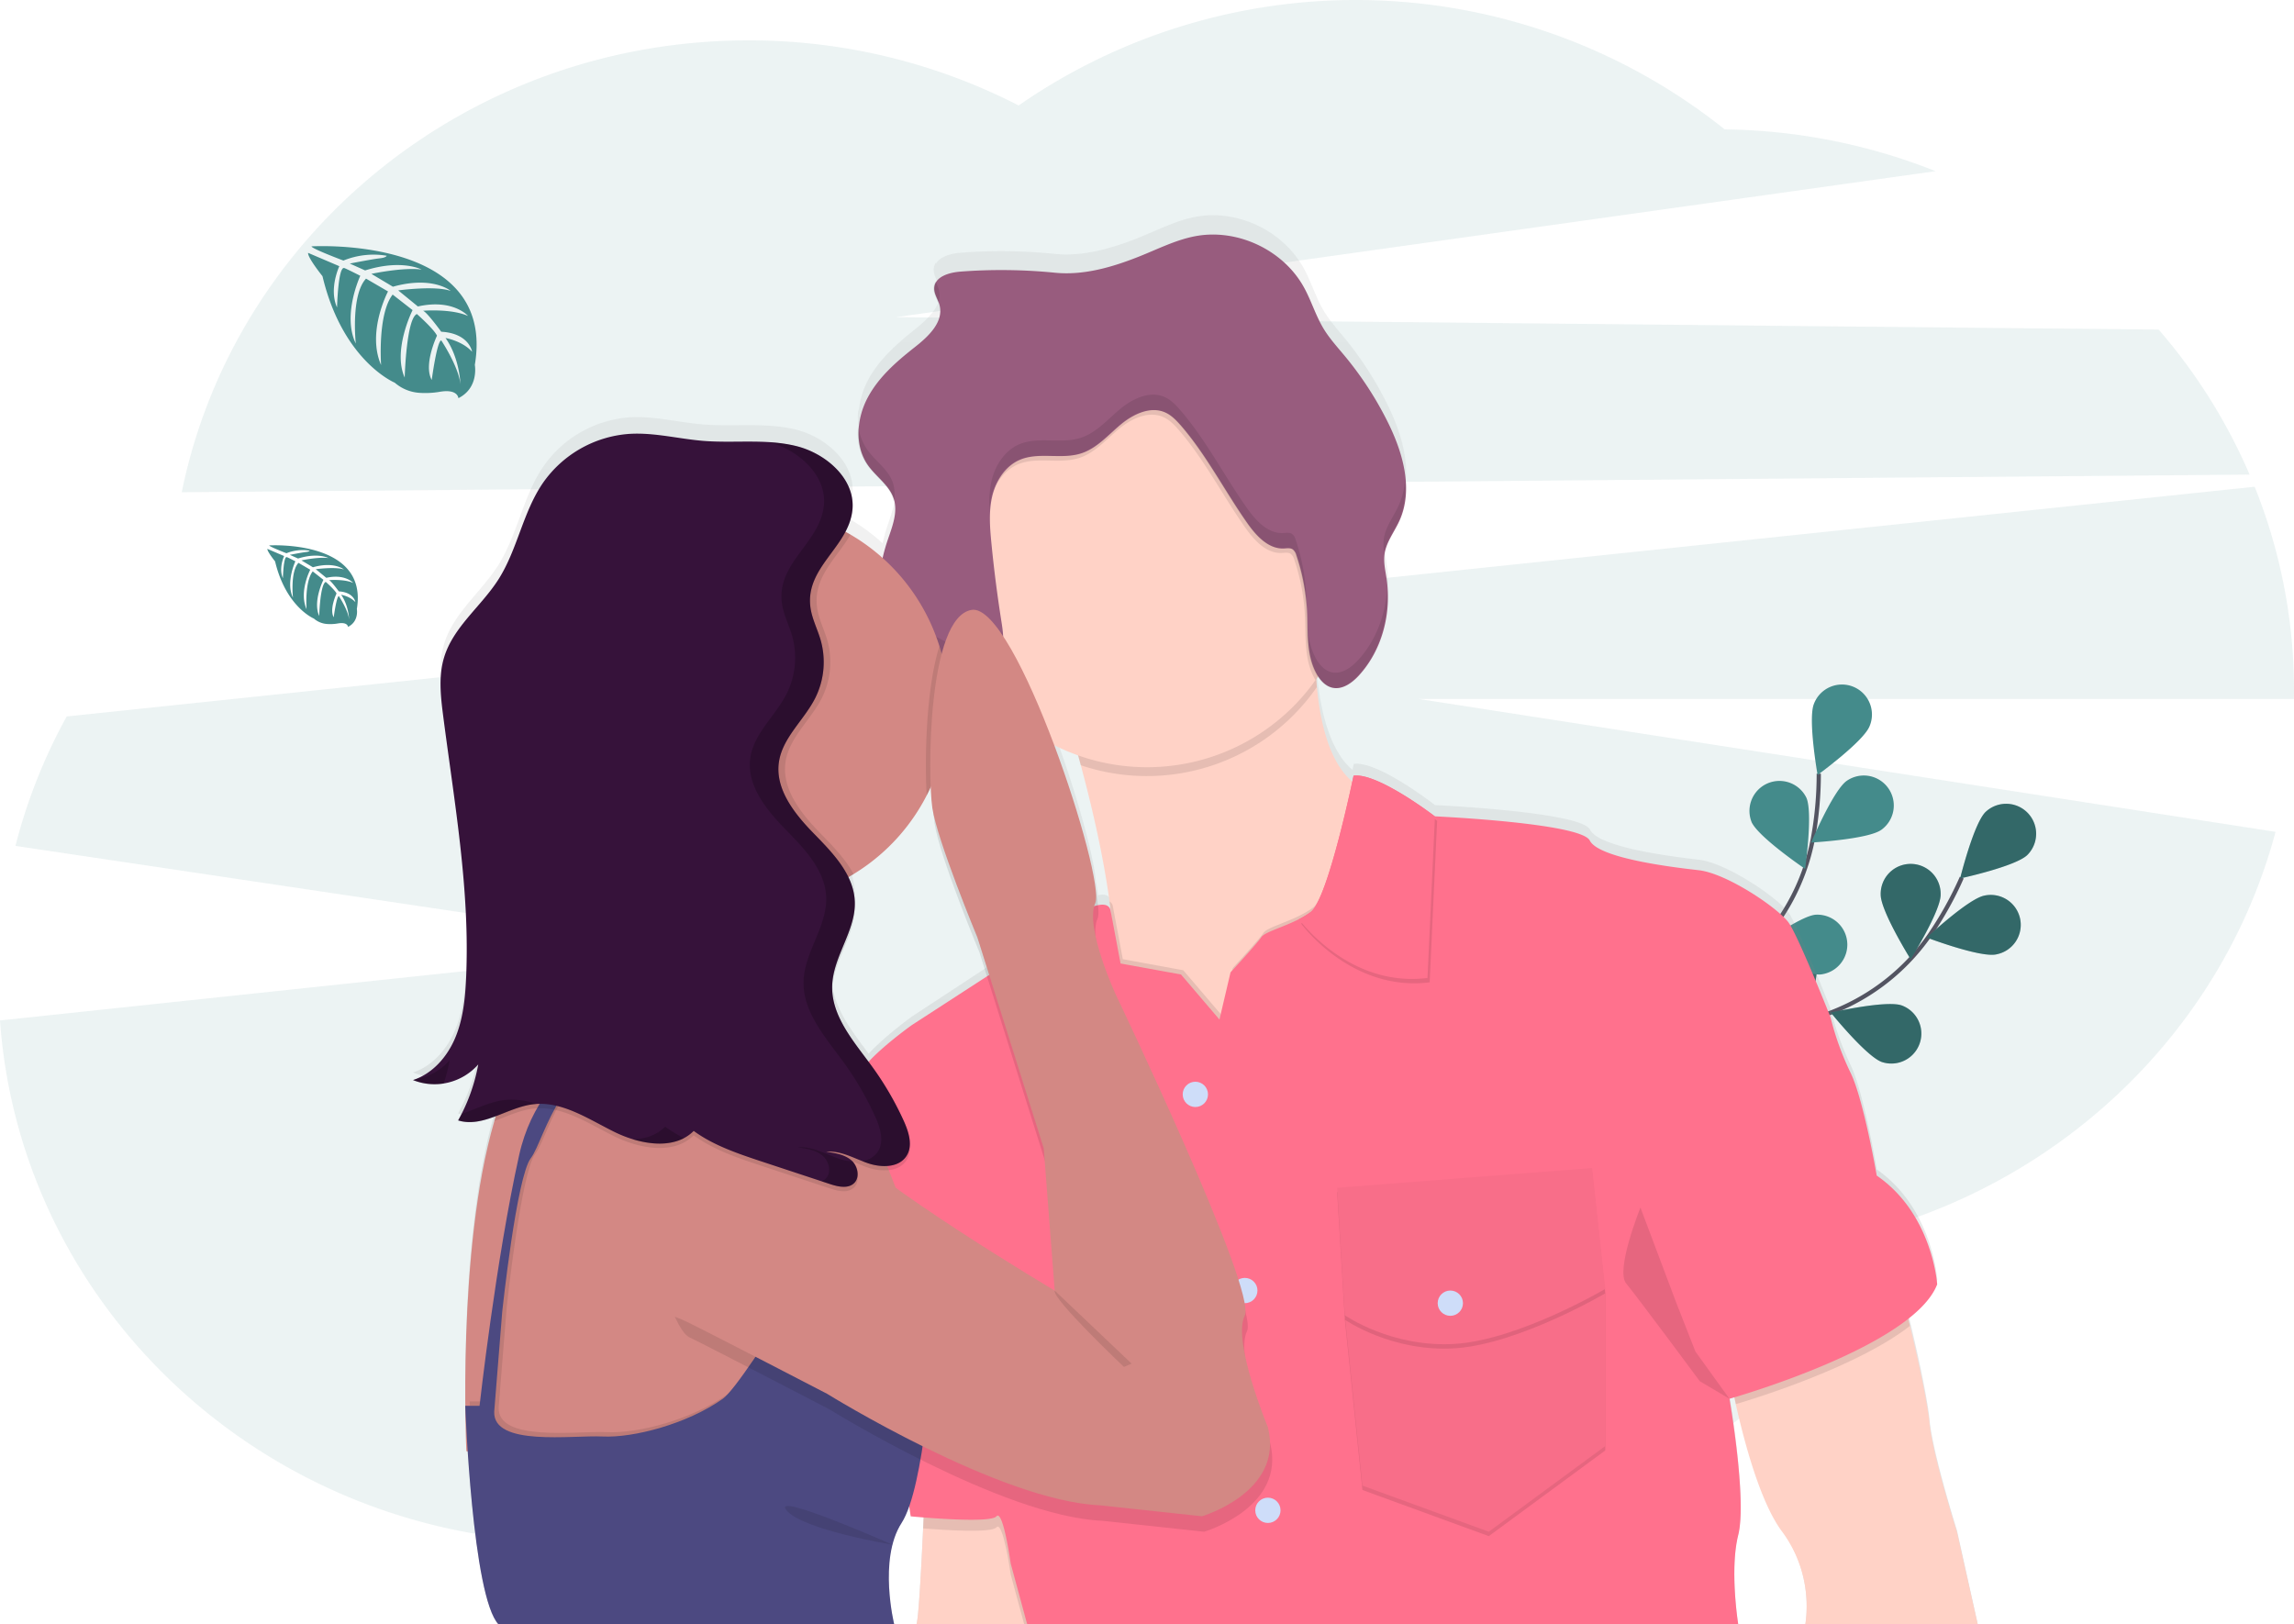 <?xml version="1.0" encoding="UTF-8"?> <svg xmlns="http://www.w3.org/2000/svg" xmlns:xlink="http://www.w3.org/1999/xlink" id="3a5aa513-46c2-4b84-9c5c-739cc4f6ff17" data-name="Layer 1" width="1088.42" height="770.78" viewBox="0 0 1088.42 770.78"><defs><linearGradient id="09f05c82-62b5-40ac-8144-3e12a2c82ae0" x1="622.98" y1="835.39" x2="622.98" y2="166.73" gradientUnits="userSpaceOnUse"><stop offset="0" stop-color="gray" stop-opacity="0.25"></stop><stop offset="0.54" stop-color="gray" stop-opacity="0.12"></stop><stop offset="1" stop-color="gray" stop-opacity="0.1"></stop></linearGradient></defs><title>word of mouth</title><path d="M1123.15,289.81A265.07,265.07,0,0,0,1080,221l-599-5.91,493.16-69.26A280.18,280.18,0,0,0,874.1,126a280.44,280.44,0,0,0-335-11.34A279.27,279.27,0,0,0,410.88,83.77c-133.09,0-244,92.17-268.86,214.41Z" transform="translate(-55.79 -64.61)" fill="#448b8b" opacity="0.1"></path><path d="M1144.21,392.32a258.85,258.85,0,0,0-18.67-96.75l-1038.1,109A260.5,260.5,0,0,0,63.12,466l321.47,47.92L55.79,548.82c9.89,138.37,128.52,247.64,273.43,247.64,72.94,0,139.23-27.69,188.34-72.84,49.26,46,116.18,74.3,189.91,74.3,109.4,0,203.82-62.29,247.78-152.35,88.22-28,156.74-98.29,180.2-186.24L728.91,396.28h415.26C1144.19,395,1144.21,393.65,1144.21,392.32Z" transform="translate(-55.79 -64.61)" fill="#448b8b" opacity="0.1"></path><path d="M837.79,621.64s32.86-58.2,82.35-75a101.26,101.26,0,0,0,51.29-38.37,170.38,170.38,0,0,0,15.14-27.22" transform="translate(-55.79 -64.61)" fill="none" stroke="#535461" stroke-miterlimit="10" stroke-width="2"></path><path d="M1017.69,470.31c-5.64,5.47-31.9,11.13-31.9,11.13s6.44-26.08,12.08-31.55a14.23,14.23,0,0,1,19.82,20.42Z" transform="translate(-55.79 -64.61)" fill="#448b8b"></path><path d="M1002.83,517.5c-7.71,1.53-32.83-8-32.83-8s19.59-18.39,27.29-19.92a14.23,14.23,0,1,1,5.54,27.91Z" transform="translate(-55.79 -64.61)" fill="#448b8b"></path><path d="M948.74,568.57c-7.42-2.57-24.3-23.47-24.3-23.47s26.19-6,33.61-3.42a14.23,14.23,0,0,1-9.31,26.89Z" transform="translate(-55.79 -64.61)" fill="#448b8b"></path><path d="M899.11,598c-7.75-1.28-27.92-19-27.92-19s24.8-10.33,32.56-9.05A14.23,14.23,0,1,1,899.11,598Z" transform="translate(-55.79 -64.61)" fill="#448b8b"></path><path d="M948.11,489.13c0,7.86,14.21,30.65,14.21,30.65s14.24-22.78,14.24-30.64a14.23,14.23,0,1,0-28.45,0Z" transform="translate(-55.79 -64.61)" fill="#448b8b"></path><path d="M890.5,524.27c2.35,7.5,22.74,25,22.74,25s6.77-26,4.42-33.5a14.23,14.23,0,0,0-27.16,8.5Z" transform="translate(-55.79 -64.61)" fill="#448b8b"></path><path d="M839.2,566.12c1,7.78,18.19,28.47,18.19,28.47s11.06-24.48,10-32.26a14.23,14.23,0,1,0-28.2,3.79Z" transform="translate(-55.79 -64.61)" fill="#448b8b"></path><path d="M1017.69,470.31c-5.64,5.47-31.9,11.13-31.9,11.13s6.44-26.08,12.08-31.55a14.23,14.23,0,0,1,19.82,20.42Z" transform="translate(-55.79 -64.61)" opacity="0.25"></path><path d="M1002.83,517.5c-7.71,1.53-32.83-8-32.83-8s19.59-18.39,27.29-19.92a14.23,14.23,0,1,1,5.54,27.91Z" transform="translate(-55.79 -64.61)" opacity="0.25"></path><path d="M948.74,568.57c-7.42-2.57-24.3-23.47-24.3-23.47s26.19-6,33.61-3.42a14.23,14.23,0,0,1-9.31,26.89Z" transform="translate(-55.79 -64.61)" opacity="0.25"></path><path d="M899.11,598c-7.75-1.28-27.92-19-27.92-19s24.8-10.33,32.56-9.05A14.23,14.23,0,1,1,899.11,598Z" transform="translate(-55.79 -64.61)" opacity="0.25"></path><path d="M948.11,489.13c0,7.86,14.21,30.65,14.21,30.65s14.24-22.78,14.24-30.64a14.23,14.23,0,1,0-28.45,0Z" transform="translate(-55.79 -64.61)" opacity="0.25"></path><path d="M890.5,524.27c2.35,7.5,22.74,25,22.74,25s6.77-26,4.42-33.5a14.23,14.23,0,0,0-27.16,8.5Z" transform="translate(-55.79 -64.61)" opacity="0.25"></path><path d="M839.2,566.12c1,7.78,18.19,28.47,18.19,28.47s11.06-24.48,10-32.26a14.23,14.23,0,1,0-28.2,3.79Z" transform="translate(-55.79 -64.61)" opacity="0.25"></path><path d="M839.68,620.49s6.46-66.53,44.9-101.92a101.28,101.28,0,0,0,31.34-55.87,170.39,170.39,0,0,0,2.81-31" transform="translate(-55.79 -64.61)" fill="none" stroke="#535461" stroke-miterlimit="10" stroke-width="2"></path><path d="M942.82,409.24c-2.94,7.28-24.65,23.1-24.65,23.1s-4.68-26.45-1.74-33.74a14.23,14.23,0,1,1,26.39,10.64Z" transform="translate(-55.79 -64.61)" fill="#448b8b"></path><path d="M948.36,458.4c-6.42,4.52-33.25,6-33.25,6s10.45-24.74,16.88-29.27a14.23,14.23,0,0,1,16.37,23.28Z" transform="translate(-55.79 -64.61)" fill="#448b8b"></path><path d="M919.61,527c-7.84.66-31.74-11.61-31.74-11.61s21.52-16.08,29.35-16.74A14.23,14.23,0,0,1,919.61,527Z" transform="translate(-55.79 -64.61)" fill="#448b8b"></path><path d="M886.16,574c-7.61,2-33.24-6.08-33.24-6.08s18.49-19.49,26.09-21.46A14.23,14.23,0,1,1,886.16,574Z" transform="translate(-55.79 -64.61)" fill="#448b8b"></path><path d="M886.83,454.64c3.19,7.18,25.42,22.26,25.42,22.26s3.79-26.6.6-33.78a14.23,14.23,0,0,0-26,11.52Z" transform="translate(-55.79 -64.61)" fill="#448b8b"></path><path d="M848.41,510.11c5.19,5.91,30.92,13.64,30.92,13.64s-4.35-26.51-9.53-32.42a14.23,14.23,0,0,0-21.39,18.78Z" transform="translate(-55.79 -64.61)" fill="#448b8b"></path><path d="M818.47,569.15c4.11,6.7,28.16,18.67,28.16,18.67s.2-26.87-3.91-33.56a14.23,14.23,0,1,0-24.25,14.89Z" transform="translate(-55.79 -64.61)" fill="#448b8b"></path><path d="M994.2,835.39l-9.9-44.57s-11.48-36.48-13-52.34c-1.21-12.27-6.79-36.41-9.25-46.71l-.82-3.36c6.58-5.23,11.53-10.8,13.72-16.55,0,0-2.09-33.84-28.68-52.34,0,0-6.26-37-12.51-49.7a136.83,136.83,0,0,1-9.39-26.44s-15.12-38.59-19.81-45.47-29.2-23.79-42.76-25.37-47.45-5.82-51.62-14.28-73.52-11.63-73.52-11.63h0c-.79-.63-27.27-21.12-38.56-19.55,0,0-.21,1-.59,2.84-7.08-5.91-14.32-18.62-16.86-45.46-.11-1.22-.22-2.49-.31-3.77l.77-1.15c1.59,2.41,3.75,4.49,6.5,5.15a2,2,0,0,0,.26.05l.07,0c4.73,1.14,9.34-2.21,12.63-5.84,11.11-12.29,15.56-30,13.15-46.5-.56-3.89-1.49-7.81-1-11.7.77-5.9,4.66-10.82,7.09-16.24,6.67-14.92,1.77-32.51-5.38-47.2a164.71,164.71,0,0,0-20.47-32c-3.54-4.33-7.32-8.5-10.18-13.31-3.73-6.28-5.79-13.43-9.29-19.84-9.8-18-31.59-28.4-51.52-24.6-9.38,1.8-18,6.32-26.87,9.87-12.59,5-26.29,9.08-39.91,7.7a251.86,251.86,0,0,0-44.62-.55c-4.33.33-9.62,1.68-11.64,5.09-.05-.11-.1-.23-.14-.34a5.94,5.94,0,0,0-1,2.92c-.18,2.64,1.37,5,2.23,7.51.05-.15.09-.31.14-.46.17.44.32.88.45,1.34,2.16,8.07-5.3,15.18-11.79,20.35-8.74,7-17.36,14.6-22.47,24.6A37.79,37.79,0,0,0,463.22,260c-.08-.46-.15-.91-.2-1.37-.73,6.71.45,13.5,4.25,19s10.15,9.6,12.22,16.09a12.91,12.91,0,0,1,.38,1.45c.05-.25.08-.51.12-.77,1.71,6.25-.86,12.89-2.94,19.09a81.68,81.68,0,0,0-2.48,8.92,93.91,93.91,0,0,0-15.26-11.31c-.78-.47-1.57-.92-2.37-1.36a29,29,0,0,0,3.28-10.3,23.38,23.38,0,0,0,.13-2.76c-.22-13.61-13.28-24.76-26.67-28.15-14.26-3.63-29.28-1.34-43.94-2.5-11.85-.94-23.59-4.15-35.45-3.38a54.53,54.53,0,0,0-41,23.75c-9.47,14.09-12,32-21.06,46.34-8.13,12.91-21.37,22.8-25.74,37.46-2.69,9-1.63,18.67-.45,28,5.34,42,12.82,84.06,10.9,126.36-.45,9.81-1.44,19.78-5.22,28.82S261,570.46,251.75,573.49l.09,0-.09,0a26.26,26.26,0,0,0,14.58,1.64l0-.07A27,27,0,0,0,282.7,566a87.4,87.4,0,0,1-9.54,26.92h0l0,.06c6,1.87,11.88.23,17.85-2l-.69,2.31c-12.6,43.7-14,104.77-13.77,137h0s0,.29,0,.8c.11,13,.5,21,.5,21l.63.13c1.83,28.08,6.08,74.15,14.66,83.22H480.07s-7.65-31.35,3.48-48.8a39,39,0,0,0,3.63-8l.71,4.83s2.46.24,6.15.54c-.07,1.67-.15,3.43-.24,5.26-.89,19.5-2.31,46.17-3.3,46.17h390s-4.17-26.07,0-43-4.17-65.56-4.17-65.56l2.33-.7c.22,1.05.46,2.14.7,3.28,4,18,11.59,47.32,22,61.39,15.64,21.15,11,44.57,11,44.57ZM568.59,422c5,18.68,10.65,42.94,13.62,65.52.2,1.52.38,3,.56,4.52-.51-2.65-2.73-3.33-6-2.66-.19-1.82-.51-4-1-6.33-1-12.5-9.23-42.16-19.75-70.61a95.7,95.7,0,0,0,11.28,4.88Zm-73.1,14.6c.66-1.31,1.28-2.63,1.88-4,.18,4.28.46,7.73.78,9.95.14,1,.34,2.06.6,3.25.13,1.65.28,3.05.44,4.15,2.26,15.64,21.35,62.17,21.35,62.17l3.55,11.46-35.68,23.43s-13,9.38-20.47,17.61c-7.87-10.72-16.83-21.75-17.3-34.75.51-14,11.28-26.35,10.72-40.38v-.05c0-.24,0-.48,0-.73,0-.44,0-.89,0-1.33a29.57,29.57,0,0,0-3-11.52c.81-.47,1.61-.95,2.41-1.44A95.06,95.06,0,0,0,495.49,436.63Z" transform="translate(-55.79 -64.61)" fill="url(#09f05c82-62b5-40ac-8144-3e12a2c82ae0)"></path><path d="M755.39,510.9l-91.78,73S526,565.13,567.67,556.79c17.47-3.5,18.85-32.23,14.54-64.45-3-22.27-8.65-46.2-13.62-64.62-5-18.57-9.26-31.53-9.26-31.53s127.23-151.22,121-48a275.87,275.87,0,0,0,.28,42.44c2.6,27.09,10.13,39.59,17.36,45.24,8.06,6.31,15.73,4.09,15.73,4.09Z" transform="translate(-55.79 -64.61)" fill="#ffd2c6"></path><path d="M680.58,390.66a98.15,98.15,0,0,1-112,37.06c-5-18.57-9.26-31.53-9.26-31.53s127.23-151.22,121-48A275.87,275.87,0,0,0,680.58,390.66Z" transform="translate(-55.79 -64.61)" opacity="0.1"></path><path d="M698,330.66a98,98,0,1,1-98-98A97.68,97.68,0,0,1,698,330.66Z" transform="translate(-55.79 -64.61)" fill="#ffd2c6"></path><path d="M698,330.66A97.68,97.68,0,0,1,680,387.41c-.15-.24-.29-.47-.42-.71-5.11-9-4.15-20.11-4.69-30.49a98,98,0,0,0-5-26,5.14,5.14,0,0,0-1.7-2.79c-1.2-.8-2.79-.5-4.23-.43-7.32.37-13.08-6-17.29-11.95-10.82-15.34-19.37-32.3-31.66-46.47-2.07-2.38-4.31-4.72-7.17-6-7-3.25-15.33.69-21.28,5.66s-11.28,11.24-18.65,13.66c-9.41,3.08-20.24-.8-29.33,3.13-6.82,3-11.25,9.92-13,17.15s-1.16,14.8-.44,22.2q1.85,19,4.85,37.87c1,6.36,1.76,13.88-2.93,18.29-2.69,2.52-6.15,3.17-9.8,2.76A98,98,0,1,1,698,330.66Z" transform="translate(-55.79 -64.61)" opacity="0.1"></path><path d="M511.52,193.49c-5.32.4-12.08,2.32-12.46,7.64-.2,2.87,1.73,5.42,2.49,8.2,2.16,8-5.3,15-11.79,20.07-8.74,6.87-17.36,14.4-22.47,24.26s-6.07,22.59.31,31.68c3.86,5.51,10.14,9.47,12.22,15.86s-.62,13.13-2.77,19.44c-3.23,9.48-5.29,20-1.95,29.41,4.67,13.17,18.25,20.63,30.74,26.89,7.1,3.56,16.46,6.85,22.24,1.41,4.7-4.41,3.95-11.93,2.94-18.29q-3-18.85-4.85-37.86c-.72-7.4-1.3-15,.43-22.2s6.18-14.19,13-17.15c9.08-3.94,19.92-.05,29.32-3.14,7.38-2.42,12.69-8.68,18.65-13.65s14.24-8.92,21.29-5.66c2.86,1.32,5.09,3.67,7.16,6,12.29,14.17,20.85,31.14,31.65,46.47,4.23,6,10,12.32,17.3,12,1.44-.07,3-.38,4.23.43a5.21,5.21,0,0,1,1.71,2.79,98.36,98.36,0,0,1,5,26c.54,10.37-.42,21.43,4.69,30.48,1.64,2.89,4.07,5.58,7.3,6.35,4.73,1.12,9.34-2.18,12.63-5.77,11.11-12.11,15.56-29.59,13.15-45.85-.56-3.84-1.49-7.7-1-11.55.77-5.82,4.66-10.66,7.09-16,6.67-14.71,1.77-32.06-5.38-46.55a162.12,162.12,0,0,0-20.47-31.57c-3.54-4.27-7.32-8.38-10.18-13.13-3.73-6.19-5.79-13.24-9.29-19.57-9.8-17.75-31.59-28-51.52-24.25-9.38,1.77-18,6.23-26.87,9.73-12.59,5-26.29,9-39.91,7.59A256.7,256.7,0,0,0,511.52,193.49Z" transform="translate(-55.79 -64.61)" fill="#985c7e"></path><g opacity="0.1"><path d="M479.87,302.57a18,18,0,0,0-.38-8.74c-2.07-6.39-8.36-10.35-12.22-15.86A24.94,24.94,0,0,1,463,266.54c-.73,6.62.45,13.32,4.25,18.73s10.15,9.47,12.22,15.86A12.75,12.75,0,0,1,479.87,302.57Z" transform="translate(-55.79 -64.61)"></path><path d="M501.22,202a31.29,31.29,0,0,0-1.48-3.79,5.83,5.83,0,0,0-1,2.89c-.18,2.6,1.37,4.93,2.23,7.41A11.08,11.08,0,0,0,501.22,202Z" transform="translate(-55.79 -64.61)"></path><path d="M527.75,371c-5.78,5.44-15.14,2.15-22.24-1.41-12.49-6.26-26.07-13.72-30.74-26.89a30,30,0,0,1-1.52-7A33.39,33.39,0,0,0,474.77,350c4.67,13.17,18.25,20.63,30.74,26.89,7.1,3.56,16.46,6.85,22.24,1.41,3.78-3.54,4-9.1,3.46-14.45A11.84,11.84,0,0,1,527.75,371Z" transform="translate(-55.79 -64.61)"></path><path d="M719.43,304.41c-2.42,5.35-6.32,10.19-7.09,16a23.9,23.9,0,0,0,.16,6.32c1-5.39,4.64-10,6.93-15a38.37,38.37,0,0,0,3-19.09A35.79,35.79,0,0,1,719.43,304.41Z" transform="translate(-55.79 -64.61)"></path><path d="M700.17,377.83c-3.29,3.58-7.9,6.88-12.63,5.76-3.23-.77-5.66-3.46-7.29-6.35-5.12-9-4.16-20.11-4.7-30.48a98,98,0,0,0-5-26,5.15,5.15,0,0,0-1.71-2.79c-1.2-.81-2.78-.5-4.23-.43-7.32.36-13.07-6-17.29-12-10.81-15.33-19.37-32.3-31.66-46.47-2.06-2.37-4.3-4.72-7.16-6-7-3.26-15.34.68-21.29,5.66S576,269.92,568.6,272.34c-9.41,3.09-20.24-.79-29.33,3.14-6.82,3-11.26,9.92-13,17.15a51.22,51.22,0,0,0-1,14.63,41.21,41.21,0,0,1,1-7.33c1.73-7.23,6.17-14.19,13-17.15,9.09-3.93,19.92,0,29.33-3.14C576,277.22,581.28,271,587.24,266s14.24-8.92,21.29-5.66c2.86,1.32,5.1,3.67,7.16,6,12.29,14.17,20.85,31.14,31.66,46.47,4.22,6,10,12.32,17.29,12,1.45-.07,3-.38,4.23.43a5.15,5.15,0,0,1,1.71,2.79,98,98,0,0,1,5,26c.54,10.37-.42,21.44,4.7,30.48,1.63,2.89,4.06,5.58,7.29,6.35,4.73,1.12,9.34-2.18,12.63-5.76,10-10.85,14.54-26,13.67-40.73C713.06,356.71,708.48,368.77,700.17,377.83Z" transform="translate(-55.79 -64.61)"></path></g><path d="M543.16,784.65v50.74H490.5c1,0,2.41-26.3,3.3-45.53.53-11.08.87-19.81.87-19.81Z" transform="translate(-55.79 -64.61)" fill="#ffd2c6"></path><path d="M912.34,835.39a59.42,59.42,0,0,0-11-44c-10.41-13.88-18-42.77-22-60.55-2-8.93-3-15-3-15L960.83,671v18s.45,1.81,1.18,4.78c2.46,10.16,8,34,9.25,46.06,1.56,15.64,13,51.62,13,51.62l9.9,44Z" transform="translate(-55.79 -64.61)" fill="#ffd2c6"></path><path d="M962,693.75c-24.82,19.34-72.34,34.09-82.62,37.13-2-8.93-3-15-3-15L960.83,671v18S961.28,690.78,962,693.75Z" transform="translate(-55.79 -64.61)" opacity="0.1"></path><path d="M543.16,784.65v50.74h-1.41l-6.41-23.62s-3.65-26.07-6.78-22.42c-2.34,2.73-24,1.36-34.76.51.53-11.08.87-19.81.87-19.81Z" transform="translate(-55.79 -64.61)" opacity="0.1"></path><path d="M755.39,510.9l-91.78,73S526,565.13,567.67,556.79c17.47-3.5,18.85-32.23,14.54-64.45a3.23,3.23,0,0,1,1.6,2.4l4.72,25L617.21,525l18.25,21.38,5.21-22.42s12.52-13.56,14.6-16.69c1.66-2.48,10.23-4.64,17.88-8.57a39.18,39.18,0,0,0,5.59-3.42c6.8-5.1,16-44.83,19.2-59.36,8.06,6.31,15.73,4.09,15.73,4.09Z" transform="translate(-55.79 -64.61)" opacity="0.1"></path><path d="M876.36,728.34s8.34,48,4.17,64.66,0,42.39,0,42.39H543.16l-7.82-28.83s-3.65-26.08-6.78-22.43-40.67,0-40.67,0l-14.6-97s-8.86-102.2-10.43-109.5,25.55-26.6,25.55-26.6l37-24s54.6-44.76,57.33-30.24l4.72,25,28.67,5.22,18.25,21.38L639.63,526s12.51-13.55,14.6-16.68c1.66-2.48,10.23-4.64,17.87-8.57a40.11,40.11,0,0,0,5.59-3.42C686,491.09,698,432.69,698,432.69c11.29-1.55,37.77,18.66,38.56,19.28h0s69.35,3.13,73.52,11.47S848.2,476,861.76,477.53s38.06,18.25,42.76,25,19.81,44.84,19.81,44.84a133.57,133.57,0,0,0,9.39,26.07c6.25,12.52,12.51,49,12.51,49,26.59,18.25,28.68,51.62,28.68,51.62C963.44,703.83,876.36,728.34,876.36,728.34Z" transform="translate(-55.79 -64.61)" fill="#ff718d"></path><path d="M834.12,637.61s-12,29.72-6.78,36S862.28,720,862.28,720l14.08,8.34L860.2,705.92l-9-22.94Z" transform="translate(-55.79 -64.61)" opacity="0.1"></path><polygon points="643.28 611.59 638.07 626.19 646.41 707.01 706.38 728.91 761.65 688.24 761.65 613.67 733.49 598.13 643.28 611.59" opacity="0.1"></polygon><polygon points="643.28 609.5 638.07 624.1 646.41 704.92 706.38 726.82 761.65 686.15 761.65 611.59 733.49 596.04 643.28 609.5" fill="#ff718d"></polygon><polygon points="643.28 609.5 638.07 624.1 646.41 704.92 706.38 726.82 761.65 686.15 761.65 611.59 733.49 596.04 643.28 609.5" opacity="0.03"></polygon><path d="M690.21,630.31l3.65,60.49s22.42,15.64,52.66,13.55,70.92-26.07,70.92-26.07l-6.26-57.36Z" transform="translate(-55.79 -64.61)" opacity="0.1"></path><path d="M690.21,628.22l3.65,60.49s22.42,15.64,52.66,13.56,70.92-26.07,70.92-26.07l-6.26-57.36Z" transform="translate(-55.79 -64.61)" fill="#ff718d"></path><path d="M690.21,628.22l3.65,60.49s22.42,15.64,52.66,13.56,70.92-26.07,70.92-26.07l-6.26-57.36Z" transform="translate(-55.79 -64.61)" opacity="0.03"></path><circle cx="688.13" cy="618.37" r="6" fill="#ceddf9"></circle><circle cx="567.15" cy="519.29" r="6" fill="#ceddf9"></circle><circle cx="590.62" cy="612.37" r="6" fill="#ceddf9"></circle><circle cx="601.57" cy="716.66" r="6" fill="#ceddf9"></circle><path d="M737.66,454.07l-3.54,76.66c-37.43,4.71-61-27.88-61-27.88a39.18,39.18,0,0,0,5.59-3.42c8.34-6.26,20.33-64.66,20.33-64.66,11.3-1.54,37.77,18.67,38.57,19.29Z" transform="translate(-55.79 -64.61)" opacity="0.1"></path><path d="M736.62,452l-3.54,76.66c-37.43,4.72-61-27.87-61-27.87a40.11,40.11,0,0,0,5.59-3.42C686,491.09,698,432.69,698,432.69c11.29-1.55,37.77,18.66,38.56,19.28Z" transform="translate(-55.79 -64.61)" fill="#ff718d"></path><path d="M505.8,399.32a93.79,93.79,0,1,1-4.29-28.1A93.49,93.49,0,0,1,505.8,399.32Z" transform="translate(-55.79 -64.61)" fill="#d38884"></path><path d="M487,645.43l-6.48,16.2-27,67.58-9.6,24-78.55,16.86-85.42-16.31-2.88-.55s-4.6-95.51,13.26-156.62c6.19-21.15,15.06-38.18,27.76-45.69,49.36-29.2,34.06-118.28,34.06-118.28s39.22,2.58,74.23,6.87c2.63,8.37,9,16,15.36,22.47,7.23,7.43,15.15,15.46,18.28,25-12.51,26.54-23.36,61-11.92,75.06,10.37,12.77,21.67,38.35,29.39,57.84,1.18,2.95,2.27,5.77,3.27,8.37C484.63,638.39,487,645.43,487,645.43Z" transform="translate(-55.79 -64.61)" fill="#d38884"></path><path d="M480.55,661.63l-27,67.58-9.6,24-78.55,16.86-85.42-16.31c-1-14-1.33-24.18-1.33-24.18h6.79s7.65-68.83,18.77-118.89,59.1-59.79,59.1-59.79l.86,7.47c-40,2.61-47.61,44.85-54.39,53.71s-13.56,72.66-13.56,72.66l-3.83,47.61c-.69,16.69,36.85,11.13,51.45,11.83s40.06-5.91,57-17.91c10.92-7.72,64.08-98.2,64.08-98.2Z" transform="translate(-55.79 -64.61)" opacity="0.1"></path><path d="M361.18,553s-48,9.74-59.09,59.8-18.77,118.88-18.77,118.88h-6.79s3.31,90.7,15.82,103.75H480.07s-7.65-30.92,3.48-48.13,14.6-81.34,14.6-81.34L462.8,630.14s-53.15,90.47-64.07,98.2c-17,12-42.41,18.6-57,17.9s-52.15,4.87-51.45-11.82l3.82-47.62s6.78-63.79,13.56-72.65,14.43-51.1,54.4-53.71Z" transform="translate(-55.79 -64.61)" fill="#4c4981"></path><path d="M505.8,399.32a93.49,93.49,0,0,1-10.31,42.79c-1-15.9-.52-50,6-70.89A93.55,93.55,0,0,1,505.8,399.32Z" transform="translate(-55.79 -64.61)" opacity="0.1"></path><path d="M382.82,699.14c12.78,6.26,66.49,34.2,66.49,34.2s81.86,50.79,129.31,52.88l48.49,5.21S666.22,780,658.4,749.2c0,0-16.95-40.94-10.95-52.93s-61-152-61-152-15-32.26-9.9-43.8-37.7-142.53-58.67-139.22-20.94,78.65-18.68,94.07,21.35,61.32,21.35,61.32L552,616.75l5.21,67.53S470.68,632.92,454,612.06s-76.13-50.58-90.73-33.37S370,692.88,382.82,699.14Z" transform="translate(-55.79 -64.61)" opacity="0.1"></path><path d="M348.15,683s20.84,2.6,33.62,8.86S448.26,726,448.26,726s81.87,50.79,129.32,52.88l48.49,5.21s39.11-11.47,31.29-42.23c0,0-17-40.94-11-52.93s-61-152-61-152-15-32.26-9.91-43.8S537.8,350.64,516.83,354,495.89,432.6,498.15,448s21.35,61.32,21.35,61.32L551,609.45,556.2,677S469.64,625.62,453,604.76s-76.13-50.58-90.73-33.37S283.49,649.08,348.15,683Z" transform="translate(-55.79 -64.61)" fill="#d38884"></path><path d="M589.05,713.22S554.9,680.89,556.2,677l36.5,34.67Z" transform="translate(-55.79 -64.61)" opacity="0.1"></path><path d="M383.68,597.67l5.29,2.6c-.3.34-.6.66-.91,1A53,53,0,0,1,383.68,597.67Z" transform="translate(-55.79 -64.61)" opacity="0.1"></path><path d="M460.81,479.46a93.85,93.85,0,1,1-1.5-161.19c-6.43,11.17-17.78,20.06-15.85,34.54.7,5.4,3.34,10.33,4.84,15.55a38.24,38.24,0,0,1-2.58,27.48c-5.3,10.49-15.55,18.77-17.23,30.4-1.86,12.8,7.35,24.34,16.37,33.61C450.69,465.84,457,472.21,460.81,479.46Z" transform="translate(-55.79 -64.61)" opacity="0.1"></path><path d="M485.85,615.23c-1.88,2.86-5,4.25-8.37,4.61a23.54,23.54,0,0,1-9.26-1h0l-1-.33c-6.41-2.26-12.71-6-19.47-5.31,4.16.55,8.57,1.21,11.79,3.9s4.49,8.15,1.44,11-7.61,1.68-11.42.42L416.9,617.73c-11.13-3.68-22.58-7.53-32-14.4-9.25,9.35-25.64,6.39-37.69.45-2.88-1.42-5.77-3-8.67-4.52-9.67-5.1-19.57-9.92-30.16-8.56-6.16.8-12.16,3.69-18.09,5.87,6.19-21.15,15.06-38.18,27.76-45.69,49.36-29.2,34.06-118.28,34.06-118.28s39.22,2.58,74.23,6.87c2.63,8.37,9,16,15.36,22.47,7.23,7.43,15.15,15.46,18.28,25a27.12,27.12,0,0,1,1.35,7.38c.56,13.9-10.32,26.11-10.73,40-.44,14.63,10.48,26.7,19.07,38.55a147.59,147.59,0,0,1,14.94,25.72C487,603.91,489,610.37,485.85,615.23Z" transform="translate(-55.79 -64.61)" opacity="0.1"></path><path d="M460.22,306.72c1.61-14.62-12.28-26.86-26.54-30.43s-29.28-1.32-43.94-2.46c-11.85-.93-23.59-4.1-35.45-3.33a54.64,54.64,0,0,0-41,23.42c-9.47,13.89-12,31.53-21.06,45.7-8.13,12.73-21.37,22.49-25.74,36.95-2.69,8.88-1.63,18.4-.45,27.6,5.34,41.42,12.82,82.91,10.9,124.62-.45,9.67-1.44,19.5-5.22,28.42S261,574.11,251.75,577.1a27.59,27.59,0,0,0,30.95-7.41,85.48,85.48,0,0,1-9.54,26.55c11.67,3.62,23.13-6,35.25-7.62,13.77-1.78,26.38,6.92,38.83,13.07s29.53,9.1,38.6-1.43l-5.29-2.59c10.06,9.19,23.42,13.7,36.36,18l32.68,10.79c3.81,1.25,8.51,2.34,11.42-.42s1.78-8.35-1.44-11-7.63-3.34-11.79-3.9c6.76-.69,13.06,3.06,19.47,5.32s14.87,2.43,18.6-3.26c3.18-4.85,1.18-11.32-1.21-16.61a147.5,147.5,0,0,0-14.94-25.71c-8.59-11.85-19.51-23.93-19.07-38.56.41-13.91,11.29-26.12,10.73-40-.52-12.93-10.6-23.12-19.63-32.39S423.5,439,425.36,426.24c1.68-11.63,11.93-19.91,17.22-30.39a38.18,38.18,0,0,0,2.59-27.49c-1.5-5.22-4.13-10.15-4.85-15.54C437.79,333.74,458.28,324.38,460.22,306.72Z" transform="translate(-55.79 -64.61)" fill="#36123a"></path><g opacity="0.2"><path d="M294.85,586.6c-6.82.89-13.44,4.34-20,6.54-.54,1.07-1.1,2.12-1.68,3.16,11.67,3.63,23.13-6,35.25-7.61.68-.09,1.35-.15,2-.19A34.56,34.56,0,0,0,294.85,586.6Z" transform="translate(-55.79 -64.61)"></path><path d="M266.33,578.79a85.38,85.38,0,0,0,2.81-11.12,27.12,27.12,0,0,1-15.81,8.92c-.52.2-1,.4-1.58.57A26.62,26.62,0,0,0,266.33,578.79Z" transform="translate(-55.79 -64.61)"></path><path d="M453.69,614.38c-6.41-2.26-12.7-6-19.46-5.32,4.15.56,8.56,1.21,11.78,3.9s4.49,8.15,1.44,11a5.71,5.71,0,0,1-1.85,1.18l4,1.32c3.81,1.26,8.51,2.34,11.42-.42s2-7.44-.68-10.3A25.82,25.82,0,0,1,453.69,614.38Z" transform="translate(-55.79 -64.61)"></path><path d="M371.38,599.22c-4.1,4.14-9.59,5.86-15.48,6,8.41,2.59,17.5,3.17,24.47-.53A65.65,65.65,0,0,1,371.38,599.22Z" transform="translate(-55.79 -64.61)"></path><path d="M484.64,596.59a147.87,147.87,0,0,0-14.94-25.71C461.11,559,450.19,547,450.63,532.32c.41-13.91,11.29-26.12,10.73-40-.52-12.92-10.6-23.12-19.63-32.39S423.5,439.1,425.36,426.3c1.68-11.62,11.93-19.9,17.22-30.39a38.17,38.17,0,0,0,2.59-27.49c-1.5-5.22-4.13-10.15-4.85-15.54-2.53-19.07,18-28.43,19.9-46.1,1.61-14.61-12.28-26.85-26.54-30.43a72.23,72.23,0,0,0-12.74-1.86c14,3.83,27.3,15.87,25.72,30.2-1.94,17.67-22.42,27-19.89,46.11.71,5.39,3.35,10.31,4.85,15.54A38.23,38.23,0,0,1,429,393.83c-5.3,10.48-15.55,18.76-17.23,30.39-1.85,12.8,7.35,24.34,16.38,33.61s19.1,19.46,19.62,32.38c.57,13.91-10.32,26.12-10.73,40-.43,14.63,10.48,26.71,19.08,38.56a147.09,147.09,0,0,1,14.93,25.71c2.39,5.29,4.4,11.76,1.21,16.61a10.58,10.58,0,0,1-7.37,4.47c.78.3,1.55.6,2.33.87,6.41,2.27,14.87,2.43,18.6-3.25C489,608.35,487,601.88,484.64,596.59Z" transform="translate(-55.79 -64.61)"></path></g><path d="M479.23,797.58s-42.61-7-50.26-16.31S479.23,797.58,479.23,797.58Z" transform="translate(-55.79 -64.61)" opacity="0.1"></path><path d="M203.62,181.51s87.81-5.3,77.46,56.23c0,0,2.05,10.88-7.8,15.81,0,0-.16-4.56-9-3a40.71,40.71,0,0,1-9.54.46,19.84,19.84,0,0,1-11.66-4.81h0s-24.68-10.2-34.28-50.54c0,0-7.1-8.8-6.82-11.06l14.81,6.32s-5.06,10.69-1.08,19.58c0,0,.48-19.19,3.33-18.73.58.09,7.7,3.7,7.7,3.7s-8.71,18.62-2.14,32.15c0,0-2.49-22.94,4.86-30.8l10.43,6.08s-10.18,19.24-3.28,34.93c0,0-1.77-24.07,5.48-33.44l9.45,7.37s-9.57,19-3.74,32c0,0,.77-28,5.79-30.14,0,0,8.26,7.29,9.53,10.29,0,0-6.55,13.76-2.49,21,0,0,2.49-18.67,4.53-18.76,0,0,8.24,12.37,9.1,20.84,0,0-.36-12.61-7.1-22,0,0,8,1.37,12.62,6.54,0,0-1.29-8.75-14.65-9.51,0,0-6.81-9.38-8.63-9.95,0,0,13.29-1.12,21.35,2.46,0,0-7.09-8.25-23.79-4.5l-9.33-7.62s17.5-2.4,24.92.25c0,0-8.54-7.3-27.44-2L232,194.56s14.93-3.21,23.82-2.05c0,0-9.38-5.06-26.79.42l-7.27-3.26s10.94-2.15,14.14-2.48,3.37-1.23,3.37-1.23a37.88,37.88,0,0,0-20.54,2.29S203.36,182.48,203.62,181.51Z" transform="translate(-55.79 -64.61)" fill="#448b8b"></path><path d="M183.54,323.41s47.12-2.84,41.56,30.18c0,0,1.11,5.83-4.18,8.48,0,0-.09-2.45-4.84-1.62a21.19,21.19,0,0,1-5.11.25,10.64,10.64,0,0,1-6.26-2.58h0s-13.25-5.47-18.4-27.12c0,0-3.81-4.73-3.66-5.94l7.95,3.4s-2.71,5.73-.58,10.5c0,0,.26-10.29,1.79-10,.31,0,4.13,2,4.13,2s-4.68,10-1.15,17.25c0,0-1.34-12.31,2.61-16.53l5.6,3.27s-5.47,10.32-1.76,18.74c0,0-1-12.92,2.93-17.95l5.07,4s-5.13,10.17-2,17.15c0,0,.41-15,3.11-16.17,0,0,4.43,3.91,5.11,5.52,0,0-3.52,7.39-1.34,11.28,0,0,1.34-10,2.44-10.06,0,0,4.42,6.64,4.88,11.19,0,0-.19-6.77-3.81-11.83,0,0,4.27.74,6.77,3.51,0,0-.69-4.69-7.86-5.1,0,0-3.65-5-4.63-5.34,0,0,7.13-.6,11.46,1.32,0,0-3.81-4.43-12.77-2.42l-5-4.09s9.39-1.28,13.38.14c0,0-4.59-3.92-14.73-1.06l-5.45-3.26s8-1.73,12.78-1.11c0,0-5-2.71-14.38.23l-3.9-1.75s5.87-1.15,7.59-1.33,1.81-.66,1.81-.66a20.29,20.29,0,0,0-11,1.23S183.4,323.93,183.54,323.41Z" transform="translate(-55.79 -64.61)" fill="#448b8b"></path></svg> 
